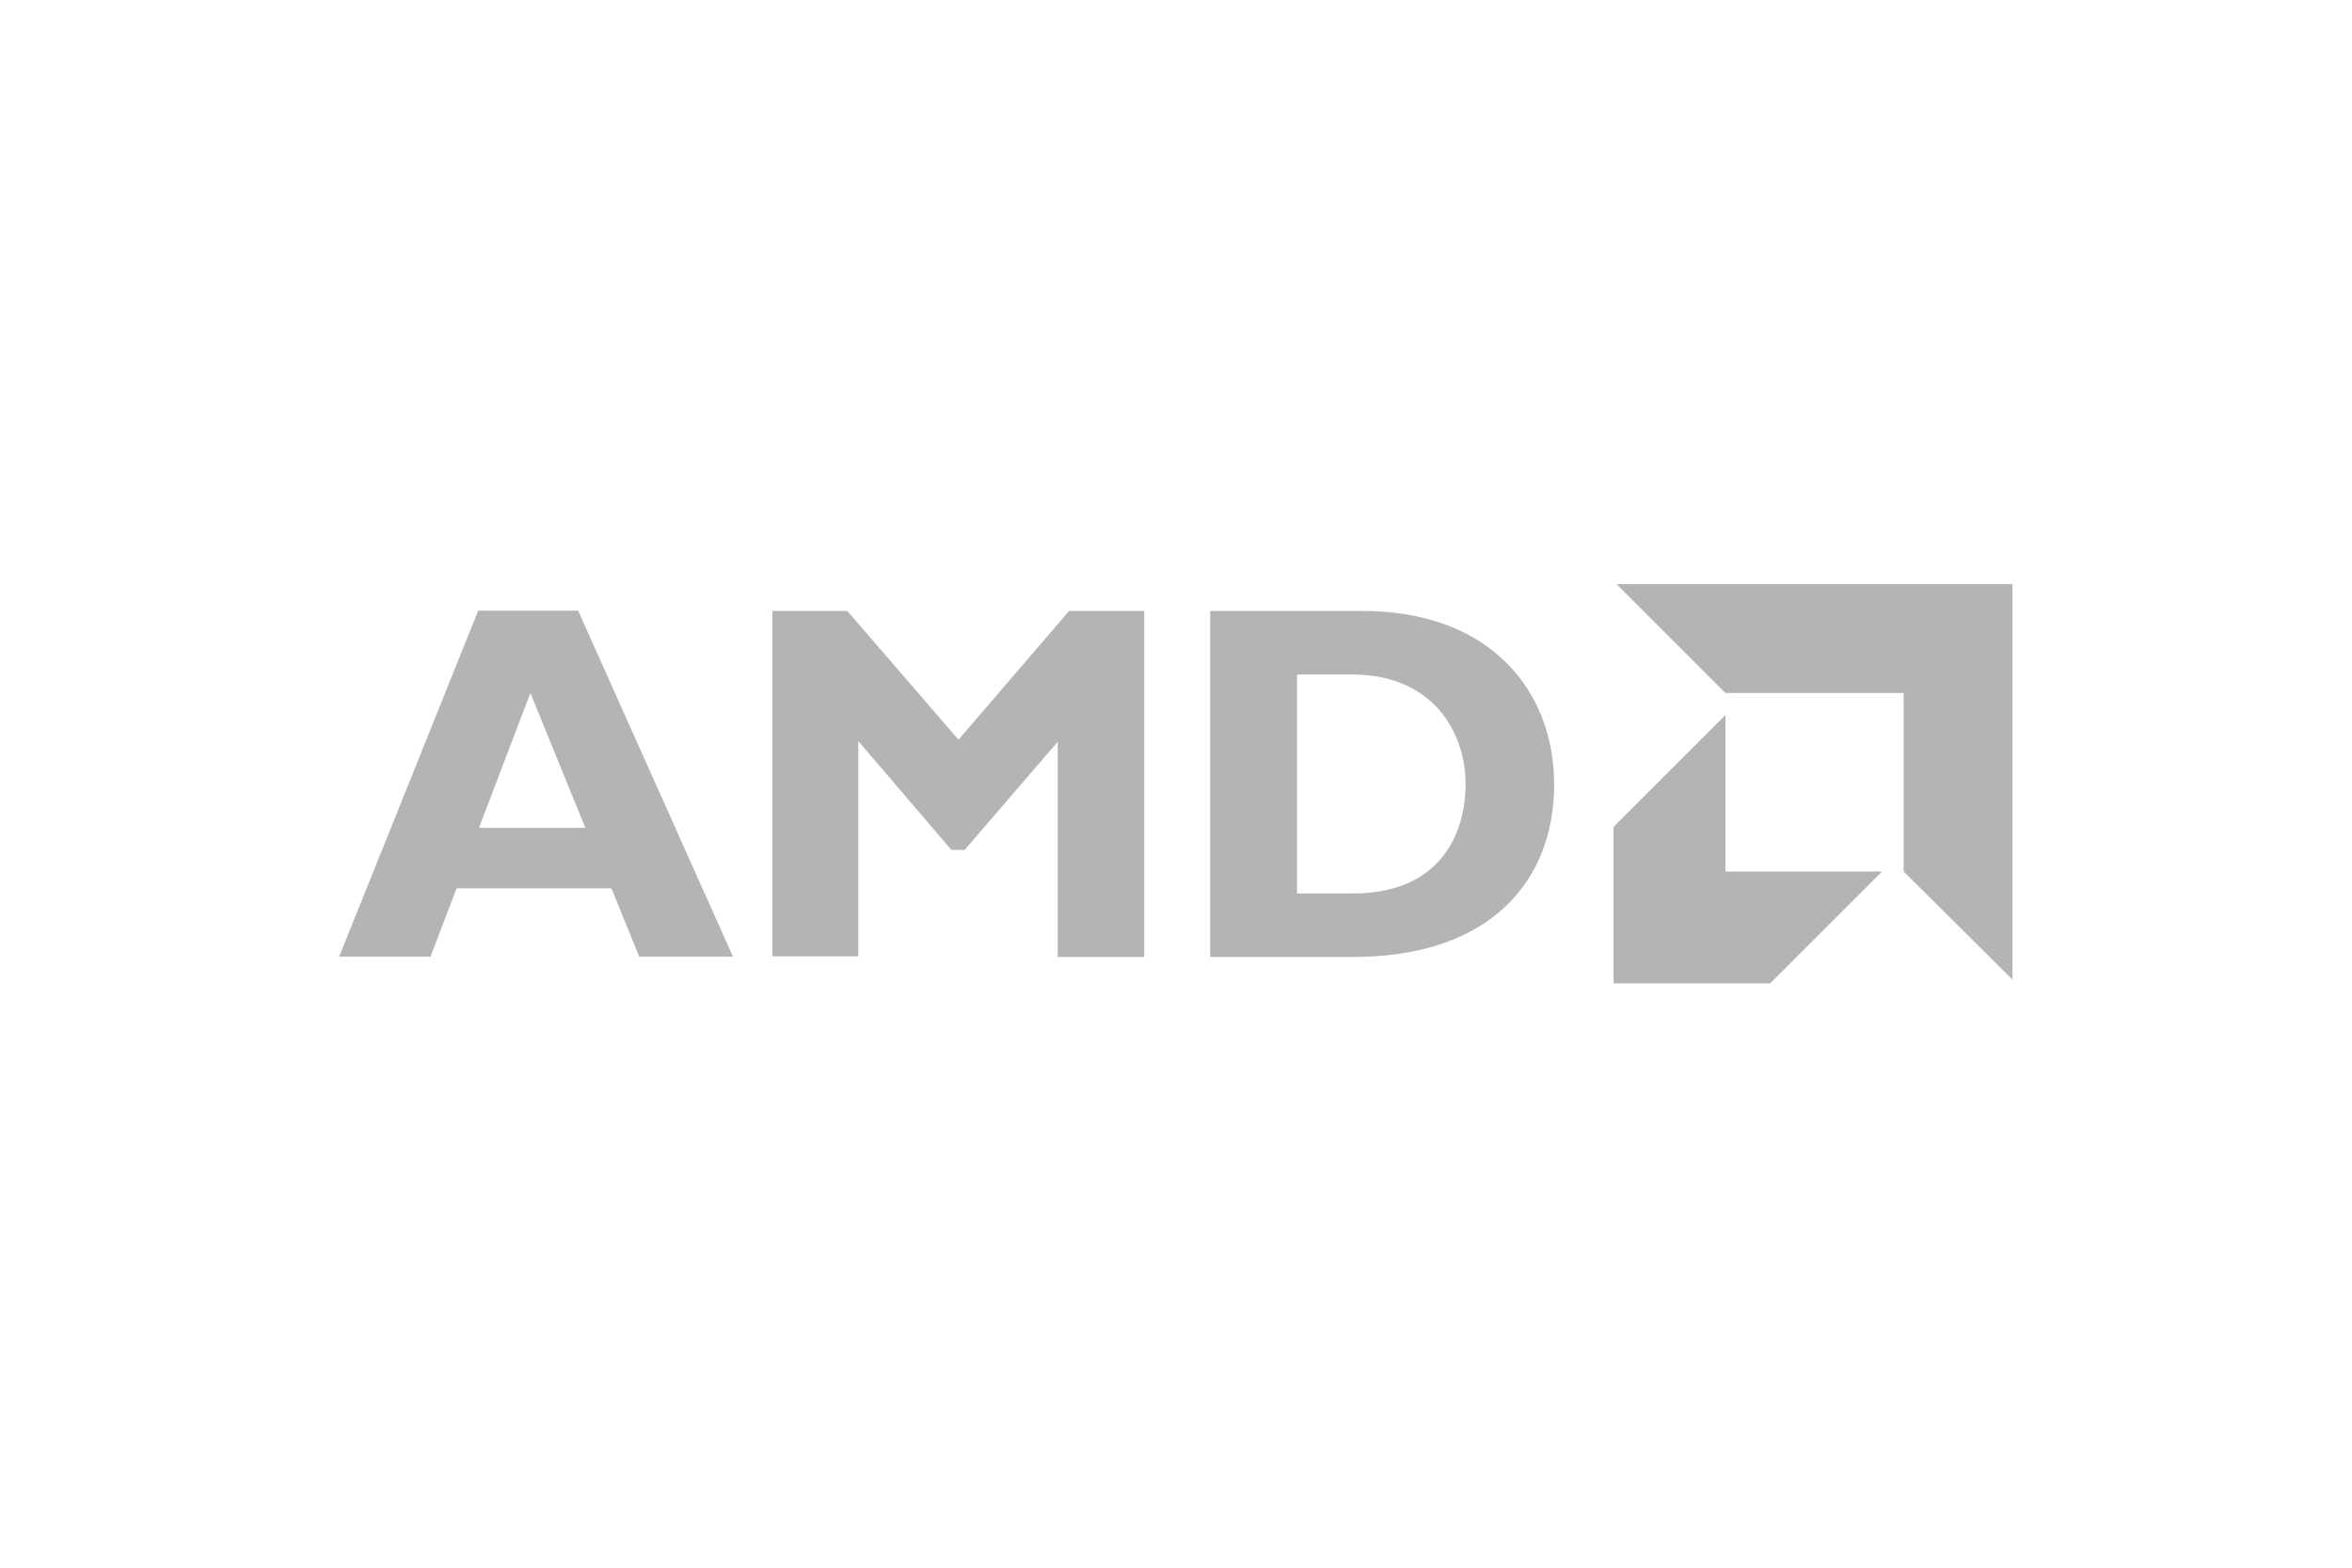 <?xml version="1.0" encoding="UTF-8"?>
<svg xmlns="http://www.w3.org/2000/svg" version="1.1" viewBox="0 0 685.1 456.7">
  <defs>
    <style>
      .cls-1 {
        fill: #b2b5b4;
      }
    </style>
  </defs>
  <!-- Generator: Adobe Illustrator 28.6.0, SVG Export Plug-In . SVG Version: 1.2.0 Build 709)  -->
  <g>
    <g id="Layer_1">
      <g>
        <path class="cls-1" d="M213.5,278.7h-27.3l-8.1-19.9h-45.1l-7.6,19.9h-26.6l40.5-100.8h29.1l45.1,100.8ZM154.5,201.9l-15,39.3h31l-16-39.3Z"/>
        <path class="cls-1" d="M311.5,178h21.8v100.8h-25.2v-62.7l-27.1,31.5h-3.9l-27.1-31.7v62.7h-25v-100.6h21.8l32.4,37.5,32.2-37.5Z"/>
        <path class="cls-1" d="M396.9,178c36.8,0,55.8,22.9,55.8,50.6s-18.3,50.2-58.5,50.2h-41.7v-100.8h44.4ZM377.7,260.3h16.4c25.2,0,32.8-17.1,32.8-31.9s-9.3-31.9-33.1-31.9h-16v63.8Z"/>
        <polygon class="cls-1" points="554.5 201.9 502.6 201.9 470.9 170.2 586.2 170.2 586.2 285.4 554.5 253.9 554.5 201.9"/>
        <polygon class="cls-1" points="502.6 253.9 502.6 208.3 470 240.9 470 286.5 515.6 286.5 548.2 253.9 502.6 253.9"/>
      </g>
    </g>
  </g>
</svg>